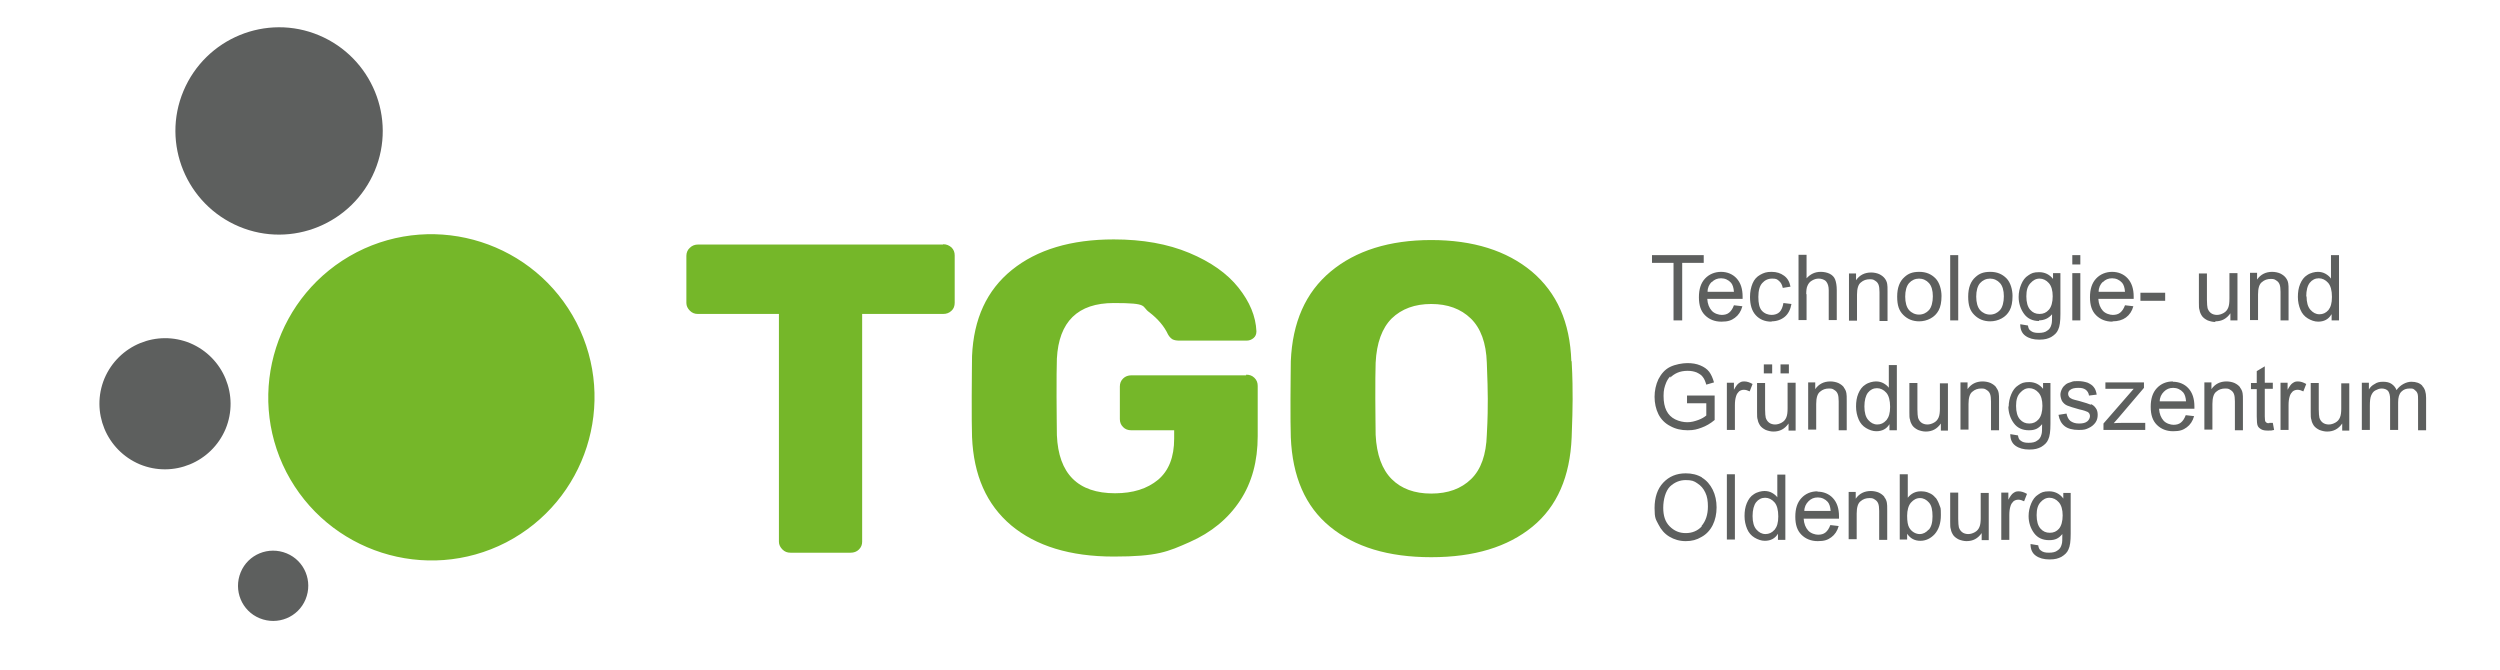 <?xml version="1.0" encoding="UTF-8"?>
<svg xmlns="http://www.w3.org/2000/svg" version="1.1" viewBox="0 0 778 208.5">
  <defs>
    <style>
      .cls-1 {
        fill: #5d5f5e;
      }

      .cls-2 {
        fill: #75b729;
      }
    </style>
  </defs>
  <!-- Generator: Adobe Illustrator 28.7.7, SVG Export Plug-In . SVG Version: 1.2.0 Build 194)  -->
  <g>
    <g id="Ebene_1">
      <path class="cls-1" d="M520.8,99.7h2.7v-17.9h6.7v-2.4h-16.1v2.4h6.7v17.9ZM542.2,95.3l-2.6-.3c-.4,1.1-.9,1.8-1.5,2.3-.6.5-1.4.7-2.3.7s-2.3-.4-3.1-1.3c-.8-.9-1.3-2.1-1.4-3.7h11c0-.3,0-.5,0-.7,0-2.4-.6-4.3-1.9-5.7-1.2-1.3-2.9-2-4.8-2s-3.7.7-5,2.1c-1.3,1.4-1.9,3.3-1.9,5.8s.6,4.3,1.9,5.6c1.3,1.3,3,2,5.1,2s3.1-.4,4.2-1.2c1.1-.8,1.9-2,2.3-3.5ZM532.7,87.8c.8-.8,1.7-1.2,2.9-1.2s2.3.5,3.1,1.4c.5.6.8,1.5.9,2.8h-8.2c0-1.3.5-2.3,1.3-3.1ZM551.3,100c1.6,0,3-.5,4.1-1.4s1.8-2.3,2.1-4l-2.5-.3c-.2,1.2-.6,2.2-1.2,2.8s-1.5.9-2.5.9-2.2-.4-3-1.3-1.1-2.3-1.1-4.3.4-3.4,1.2-4.3c.8-.9,1.8-1.4,3.1-1.4s1.5.2,2.1.7,1,1.2,1.2,2.2l2.4-.4c-.3-1.5-.9-2.6-2-3.4s-2.3-1.2-3.9-1.2-2.4.3-3.5.9-1.9,1.5-2.4,2.7-.8,2.6-.8,4.2c0,2.5.6,4.4,1.8,5.7,1.2,1.3,2.8,2,4.9,2ZM562.1,91.6c0-1.2.1-2.1.4-2.7.3-.7.7-1.2,1.4-1.6s1.3-.6,2.1-.6,1.8.3,2.3.9.8,1.5.8,2.7v9.3h2.5v-9.3c0-1.4-.2-2.5-.5-3.3-.3-.8-.9-1.4-1.7-1.8-.8-.4-1.8-.6-2.8-.6-1.8,0-3.2.7-4.4,2v-7.3h-2.5v20.3h2.5v-8.1ZM577.9,91.7c0-1.9.4-3.2,1.2-3.8.8-.7,1.7-1,2.8-1s1.2.2,1.7.5c.5.3.8.7,1,1.2.2.5.3,1.3.3,2.3v9h2.5v-9.1c0-1.2,0-2-.1-2.4-.1-.7-.4-1.3-.8-1.8-.4-.5-.9-.9-1.7-1.3-.7-.3-1.6-.5-2.5-.5-2,0-3.6.8-4.7,2.4v-2.1h-2.2v14.7h2.5v-8ZM597.2,100c1.3,0,2.5-.3,3.6-.9,1.1-.6,1.9-1.4,2.5-2.5.6-1.1.9-2.6.9-4.5s-.6-4.2-1.9-5.5c-1.3-1.3-2.9-2-5-2s-3.4.5-4.6,1.6c-1.5,1.3-2.3,3.3-2.3,6.1s.6,4.4,1.9,5.7c1.3,1.3,2.9,2,5,2ZM594.1,88.1c.8-.9,1.9-1.4,3.1-1.4s2.3.5,3.1,1.4c.8.9,1.2,2.3,1.2,4.1s-.4,3.4-1.2,4.3c-.8.9-1.9,1.4-3.1,1.4s-2.3-.5-3.1-1.4c-.8-.9-1.2-2.4-1.2-4.2s.4-3.3,1.2-4.2ZM609.4,79.4h-2.5v20.3h2.5v-20.3ZM619.3,100c1.3,0,2.5-.3,3.6-.9,1.1-.6,1.9-1.4,2.5-2.5.6-1.1.9-2.6.9-4.5s-.6-4.2-1.9-5.5c-1.3-1.3-2.9-2-5-2s-3.4.5-4.6,1.6c-1.5,1.3-2.3,3.3-2.3,6.1s.6,4.4,1.9,5.7c1.3,1.3,2.9,2,5,2ZM616.2,88.1c.8-.9,1.9-1.4,3.1-1.4s2.3.5,3.1,1.4c.8.9,1.2,2.3,1.2,4.1s-.4,3.4-1.2,4.3c-.8.9-1.9,1.4-3.1,1.4s-2.3-.5-3.1-1.4c-.8-.9-1.2-2.4-1.2-4.2s.4-3.3,1.2-4.2ZM634.5,99.7c1.6,0,3-.6,4.1-1.9,0,1.6,0,2.7-.2,3.2-.2.8-.6,1.5-1.3,1.9-.6.5-1.5.7-2.7.7s-1.9-.2-2.5-.7c-.5-.3-.7-.9-.8-1.6l-2.4-.4c0,1.6.5,2.8,1.6,3.6,1.1.8,2.5,1.2,4.3,1.2s2.7-.3,3.7-.8c1-.6,1.8-1.3,2.2-2.3.5-1,.7-2.6.7-4.9v-12.7h-2.3v1.8c-1.1-1.4-2.6-2.1-4.3-2.1s-2.4.3-3.4,1c-1,.6-1.7,1.6-2.2,2.8-.5,1.2-.8,2.5-.8,3.9,0,2,.6,3.8,1.7,5.3,1.1,1.5,2.7,2.2,4.7,2.2ZM631.9,88.1c.8-.9,1.7-1.4,2.8-1.4s2.1.5,2.9,1.4c.8.9,1.2,2.3,1.2,4.1s-.4,3.3-1.2,4.2c-.8.9-1.7,1.3-2.9,1.3s-2.1-.4-2.9-1.3c-.8-.9-1.2-2.3-1.2-4.2s.4-3.1,1.2-4ZM647.4,85h-2.5v14.7h2.5v-14.7ZM647.4,79.4h-2.5v2.9h2.5v-2.9ZM657.4,100c1.7,0,3.1-.4,4.2-1.2,1.1-.8,1.9-2,2.3-3.5l-2.6-.3c-.4,1.1-.9,1.8-1.5,2.3-.6.5-1.4.7-2.3.7s-2.3-.4-3.1-1.3c-.8-.9-1.3-2.1-1.4-3.7h11c0-.3,0-.5,0-.7,0-2.4-.6-4.3-1.9-5.7-1.2-1.3-2.9-2-4.8-2s-3.7.7-5,2.1c-1.3,1.4-1.9,3.3-1.9,5.8s.6,4.3,1.9,5.6c1.3,1.3,3,2,5.1,2ZM654.4,87.8c.8-.8,1.7-1.2,2.9-1.2s2.3.5,3.1,1.4c.5.6.8,1.5.9,2.8h-8.2c0-1.3.5-2.3,1.3-3.1ZM673.8,91.1h-7.7v2.5h7.7v-2.5ZM689.4,100c2,0,3.5-.8,4.7-2.5v2.2h2.2v-14.7h-2.5v7.9c0,1.3-.1,2.2-.4,2.9-.3.7-.7,1.2-1.4,1.6-.7.4-1.4.6-2.1.6s-1.4-.2-1.9-.6c-.5-.4-.8-.9-1-1.5-.1-.5-.2-1.3-.2-2.6v-8.2h-2.5v9.1c0,1.1,0,1.8.2,2.3.1.7.4,1.3.8,1.9.4.5.9.9,1.7,1.3.8.3,1.6.5,2.4.5ZM709.7,99.7h2.5v-9.1c0-1.2,0-2-.1-2.4-.1-.7-.4-1.3-.8-1.8-.4-.5-.9-.9-1.7-1.3-.7-.3-1.6-.5-2.5-.5-2,0-3.6.8-4.7,2.4v-2.1h-2.2v14.7h2.5v-8c0-1.9.4-3.2,1.2-3.8.8-.7,1.7-1,2.8-1s1.2.2,1.7.5c.5.3.8.7,1,1.2.2.5.3,1.3.3,2.3v9ZM725.6,97.8v1.9h2.3v-20.3h-2.5v7.3c-.4-.6-1-1.1-1.7-1.5-.7-.4-1.5-.6-2.4-.6s-2.3.3-3.3,1c-1,.6-1.7,1.6-2.2,2.8s-.7,2.5-.7,4,.3,2.8.8,4c.5,1.2,1.3,2.1,2.3,2.7,1,.6,2.1,1,3.2,1,1.8,0,3.2-.7,4.1-2.2ZM717.7,92.3c0-2,.4-3.4,1.1-4.3.7-.9,1.7-1.4,2.8-1.4s2.1.5,2.9,1.4c.8.9,1.2,2.4,1.2,4.4s-.4,3.2-1.1,4.1c-.8.9-1.7,1.3-2.8,1.3s-2-.5-2.8-1.4c-.8-.9-1.2-2.3-1.2-4.2ZM519.8,117.5c.6-.6,1.3-1.1,2.2-1.5.9-.4,2-.6,3.2-.6s2,.2,2.8.5c.8.4,1.5.8,1.9,1.4.5.6.8,1.4,1.1,2.4l2.4-.7c-.4-1.4-.9-2.5-1.5-3.3-.7-.9-1.6-1.5-2.8-2-1.2-.5-2.5-.7-4-.7s-3.8.4-5.4,1.2-2.7,2.1-3.6,3.8c-.8,1.7-1.2,3.6-1.2,5.5s.4,3.8,1.2,5.4c.8,1.6,2.1,2.9,3.7,3.7,1.6.9,3.4,1.3,5.4,1.3s2.9-.3,4.3-.8c1.4-.5,2.8-1.3,4.1-2.4v-7.6h-8.6v2.4h6v3.8c-.6.5-1.4,1-2.5,1.4-1.1.4-2.2.7-3.4.7s-2.6-.3-3.8-.9c-1.2-.6-2.1-1.5-2.7-2.7-.6-1.2-.9-2.7-.9-4.6s.3-2.8.8-4.1c.3-.7.7-1.4,1.3-2ZM545.4,119.5c-.9-.5-1.7-.8-2.6-.8s-1.1.2-1.6.5c-.5.3-1,1-1.6,2.1v-2.2h-2.2v14.7h2.5v-7.7c0-1.1.1-2,.4-2.9.2-.6.5-1,.9-1.4.4-.3.9-.5,1.5-.5s1.2.2,1.8.5l.9-2.3ZM554.1,116.2h2.6v-2.8h-2.6v2.8ZM558.8,133.8v-14.7h-2.5v7.9c0,1.3-.1,2.2-.4,2.9-.3.7-.7,1.2-1.4,1.6-.7.4-1.4.6-2.1.6s-1.4-.2-1.9-.6c-.5-.4-.8-.9-1-1.5-.1-.5-.2-1.3-.2-2.6v-8.2h-2.5v9.1c0,1.1,0,1.8.2,2.3.1.7.4,1.3.8,1.9.4.5.9.9,1.7,1.3.8.3,1.6.5,2.4.5,2,0,3.5-.8,4.7-2.5v2.2h2.2ZM548.9,116.2h2.6v-2.8h-2.6v2.8ZM573.8,120.5c-.4-.5-.9-.9-1.7-1.3-.7-.3-1.6-.5-2.5-.5-2,0-3.6.8-4.7,2.4v-2.1h-2.2v14.7h2.5v-8c0-1.9.4-3.2,1.2-3.8.8-.7,1.7-1,2.8-1s1.2.2,1.7.5c.5.3.8.7,1,1.2.2.5.3,1.3.3,2.3v9h2.5v-9.1c0-1.2,0-2-.1-2.4-.1-.7-.4-1.3-.8-1.8ZM587.9,120.8c-.4-.6-1-1.1-1.7-1.5-.7-.4-1.5-.6-2.4-.6s-2.3.3-3.3,1c-1,.6-1.7,1.6-2.2,2.8s-.7,2.5-.7,4,.3,2.8.8,4c.5,1.2,1.3,2.1,2.3,2.7,1,.6,2.1,1,3.2,1,1.8,0,3.2-.7,4.1-2.2v1.9h2.3v-20.3h-2.5v7.3ZM587,130.8c-.8.9-1.7,1.3-2.8,1.3s-2-.5-2.8-1.4c-.8-.9-1.2-2.3-1.2-4.2s.4-3.4,1.1-4.3c.7-.9,1.7-1.4,2.8-1.4s2.1.5,2.9,1.4c.8.9,1.2,2.4,1.2,4.4s-.4,3.2-1.1,4.1ZM603.7,127c0,1.3-.1,2.2-.4,2.9-.3.7-.7,1.2-1.4,1.6-.7.4-1.4.6-2.1.6s-1.4-.2-1.9-.6c-.5-.4-.8-.9-1-1.5-.1-.5-.2-1.3-.2-2.6v-8.2h-2.5v9.1c0,1.1,0,1.8.2,2.3.1.7.4,1.3.8,1.9.4.5.9.9,1.7,1.3.8.3,1.6.5,2.4.5,2,0,3.5-.8,4.7-2.5v2.2h2.2v-14.7h-2.5v7.9ZM621.2,120.5c-.4-.5-.9-.9-1.7-1.3-.7-.3-1.6-.5-2.5-.5-2,0-3.6.8-4.7,2.4v-2.1h-2.2v14.7h2.5v-8c0-1.9.4-3.2,1.2-3.8.8-.7,1.7-1,2.8-1s1.2.2,1.7.5c.5.3.8.7,1,1.2.2.5.3,1.3.3,2.3v9h2.5v-9.1c0-1.2,0-2-.1-2.4-.1-.7-.4-1.3-.8-1.8ZM625,126.4c0,2,.6,3.8,1.7,5.3,1.1,1.5,2.7,2.2,4.7,2.2s3-.6,4.1-1.9c0,1.6,0,2.7-.2,3.2-.2.8-.6,1.5-1.3,1.9-.6.5-1.5.7-2.7.7s-1.9-.2-2.5-.7c-.5-.3-.7-.9-.8-1.6l-2.4-.4c0,1.6.5,2.8,1.6,3.6,1.1.8,2.5,1.2,4.3,1.2s2.7-.3,3.7-.8c1-.6,1.8-1.3,2.2-2.3.5-1,.7-2.6.7-4.9v-12.7h-2.3v1.8c-1.1-1.4-2.6-2.1-4.3-2.1s-2.4.3-3.4,1c-1,.6-1.7,1.6-2.2,2.8-.5,1.2-.8,2.5-.8,3.9ZM628.7,122.2c.8-.9,1.7-1.4,2.8-1.4s2.1.5,2.9,1.4c.8.9,1.2,2.3,1.2,4.1s-.4,3.3-1.2,4.2c-.8.9-1.7,1.3-2.9,1.3s-2.1-.4-2.9-1.3c-.8-.9-1.2-2.3-1.2-4.2s.4-3.1,1.2-4ZM650.8,126c-.7-.3-1.9-.7-3.7-1.2-1.2-.3-2-.5-2.2-.6-.4-.2-.8-.4-1-.7-.2-.3-.3-.6-.3-.9,0-.5.2-1,.7-1.3.5-.4,1.3-.6,2.5-.6s1.7.2,2.3.6c.5.4.9,1,1,1.8l2.4-.3c-.2-1-.4-1.7-.9-2.3-.4-.6-1.1-1-1.9-1.4-.9-.3-1.9-.5-3-.5s-1.5,0-2.2.3c-.7.2-1.2.4-1.6.7-.5.4-.9.8-1.2,1.4-.3.6-.5,1.2-.5,1.8s.2,1.4.5,2c.4.6.9,1.1,1.6,1.4s2,.7,3.8,1.2c1.4.3,2.2.6,2.6.8.5.3.7.8.7,1.3s-.3,1.2-.8,1.6c-.6.5-1.4.7-2.6.7s-2-.3-2.7-.8c-.6-.5-1-1.3-1.2-2.3l-2.5.4c.3,1.6.9,2.7,1.9,3.5s2.5,1.2,4.4,1.2,2.2-.2,3.1-.6,1.6-1,2.1-1.7c.5-.7.7-1.5.7-2.4s-.2-1.6-.6-2.1c-.4-.6-.9-1-1.6-1.3ZM657.7,131.8l1.5-1.7,8-9.4v-1.7h-12v2h6c.8,0,1.8,0,2.8,0l-9.4,10.8v2h13v-2.2h-6.8c-1,0-2,0-3.2.1ZM676.2,118.7c-2,0-3.7.7-5,2.1-1.3,1.4-1.9,3.3-1.9,5.8s.6,4.3,1.9,5.6c1.3,1.3,3,2,5.1,2s3.1-.4,4.2-1.2c1.1-.8,1.9-2,2.3-3.5l-2.6-.3c-.4,1.1-.9,1.8-1.5,2.3-.6.5-1.4.7-2.3.7s-2.3-.4-3.1-1.3c-.8-.9-1.3-2.1-1.4-3.7h11c0-.3,0-.5,0-.7,0-2.4-.6-4.3-1.9-5.7-1.2-1.3-2.9-2-4.8-2ZM672.1,125c0-1.3.5-2.3,1.3-3.1.8-.8,1.7-1.2,2.9-1.2s2.3.5,3.1,1.4c.5.6.8,1.5.9,2.8h-8.2ZM697.1,120.5c-.4-.5-.9-.9-1.7-1.3-.7-.3-1.6-.5-2.5-.5-2,0-3.6.8-4.7,2.4v-2.1h-2.2v14.7h2.5v-8c0-1.9.4-3.2,1.2-3.8.8-.7,1.7-1,2.8-1s1.2.2,1.7.5c.5.3.8.7,1,1.2.2.5.3,1.3.3,2.3v9h2.5v-9.1c0-1.2,0-2-.1-2.4-.1-.7-.4-1.3-.8-1.8ZM706.2,131.7c-.4,0-.7,0-.9-.2-.2-.1-.3-.3-.4-.5,0-.2-.1-.7-.1-1.4v-8.6h2.5v-1.9h-2.5v-5.1l-2.5,1.5v3.7h-1.8v1.9h1.8v8.5c0,1.5.1,2.5.3,2.9.2.5.6.8,1.1,1.1.5.3,1.2.4,2.1.4s1.2,0,1.9-.2l-.4-2.2c-.5,0-.8,0-1.1,0ZM713.5,119.2c-.5.3-1,1-1.6,2.1v-2.2h-2.2v14.7h2.5v-7.7c0-1.1.1-2,.4-2.9.2-.6.5-1,.9-1.4.4-.3.9-.5,1.5-.5s1.2.2,1.8.5l.9-2.3c-.9-.5-1.7-.8-2.6-.8s-1.1.2-1.6.5ZM728.6,127c0,1.3-.1,2.2-.4,2.9-.3.7-.7,1.2-1.4,1.6-.7.4-1.4.6-2.1.6s-1.4-.2-1.9-.6c-.5-.4-.8-.9-1-1.5-.1-.5-.2-1.3-.2-2.6v-8.2h-2.5v9.1c0,1.1,0,1.8.2,2.3.1.7.4,1.3.8,1.9.4.5.9.9,1.7,1.3.8.3,1.6.5,2.4.5,2,0,3.5-.8,4.7-2.5v2.2h2.2v-14.7h-2.5v7.9ZM753.8,120c-.8-.8-1.9-1.2-3.4-1.2s-3.4.9-4.6,2.6c-.3-.8-.8-1.4-1.5-1.9-.7-.5-1.6-.7-2.7-.7s-1.9.2-2.6.7c-.8.4-1.4,1-1.8,1.7v-2.1h-2.2v14.7h2.5v-7.6c0-1.3.1-2.4.4-3.1.3-.7.7-1.3,1.3-1.6s1.2-.6,2-.6,1.6.3,2,.8c.4.6.6,1.4.6,2.5v9.6h2.5v-8.6c0-1.5.3-2.6,1-3.3s1.5-1,2.6-1,1.1.1,1.5.4c.4.3.7.6.9,1.1s.2,1.2.2,2.2v9.3h2.5v-10.1c0-1.7-.4-2.9-1.2-3.7ZM529.7,148.6c-1.5-.9-3.2-1.3-5.1-1.3-2.9,0-5.2,1-7,2.9-1.8,1.9-2.7,4.6-2.7,7.9s.4,3.5,1.2,5.1,1.9,2.9,3.4,3.8c1.5.9,3.2,1.4,5.1,1.4s3.4-.4,4.9-1.3c1.5-.8,2.7-2.1,3.5-3.7.8-1.6,1.2-3.5,1.2-5.5s-.4-3.9-1.2-5.5-1.9-2.9-3.4-3.8ZM529.6,163.8c-1.3,1.4-3,2.1-5,2.1s-3.6-.7-5-2.1-2-3.3-2-5.8.7-5.2,2.1-6.6c1.4-1.3,3-2,4.9-2s2.6.3,3.6,1c1.1.7,1.9,1.6,2.5,2.9.6,1.2.8,2.7.8,4.3,0,2.6-.7,4.6-2,6.1ZM537.4,167.9h2.5v-20.3h-2.5v20.3ZM553.2,154.9c-.4-.6-1-1.1-1.7-1.5-.7-.4-1.5-.6-2.4-.6s-2.3.3-3.3,1c-1,.6-1.7,1.6-2.2,2.8-.5,1.2-.7,2.5-.7,4s.3,2.8.8,4c.5,1.2,1.3,2.1,2.3,2.7,1,.6,2.1,1,3.2,1,1.8,0,3.2-.7,4.1-2.2v1.9h2.3v-20.3h-2.5v7.3ZM552.2,164.9c-.8.9-1.7,1.3-2.8,1.3s-2-.5-2.8-1.4c-.8-.9-1.2-2.3-1.2-4.2s.4-3.4,1.1-4.3c.7-.9,1.7-1.4,2.8-1.4s2.1.5,2.9,1.4c.8.9,1.2,2.4,1.2,4.4s-.4,3.2-1.1,4.1ZM565.6,152.9c-2,0-3.7.7-5,2.1-1.3,1.4-1.9,3.3-1.9,5.8s.6,4.3,1.9,5.6c1.3,1.3,3,2,5.1,2s3.1-.4,4.2-1.2c1.1-.8,1.9-2,2.3-3.5l-2.6-.3c-.4,1.1-.9,1.8-1.5,2.3-.6.5-1.4.7-2.3.7s-2.3-.4-3.1-1.3c-.8-.9-1.3-2.1-1.4-3.7h11c0-.3,0-.5,0-.7,0-2.4-.6-4.3-1.9-5.7-1.2-1.3-2.9-2-4.8-2ZM561.5,159.1c0-1.3.5-2.3,1.3-3.1.8-.8,1.7-1.2,2.9-1.2s2.3.5,3.1,1.4c.5.6.8,1.5.9,2.8h-8.2ZM586.4,154.6c-.4-.5-.9-.9-1.7-1.3-.7-.3-1.6-.5-2.5-.5-2,0-3.6.8-4.7,2.4v-2.1h-2.2v14.7h2.5v-8c0-1.9.4-3.2,1.2-3.8.8-.7,1.7-1,2.8-1s1.2.2,1.7.5c.5.3.8.7,1,1.2.2.5.3,1.3.3,2.3v9h2.5v-9.1c0-1.2,0-2-.1-2.4-.1-.7-.4-1.3-.8-1.8ZM602.3,154.9c-.5-.7-1.2-1.2-2-1.5-.8-.4-1.7-.5-2.6-.5-1.6,0-3,.7-4,2v-7.3h-2.5v20.3h2.3v-1.8c1,1.5,2.4,2.2,4.1,2.2s3.2-.7,4.5-2.1c1.2-1.4,1.9-3.3,1.9-5.9s-.1-2.1-.4-3c-.3-.9-.7-1.7-1.2-2.4ZM600.2,164.8c-.8.9-1.7,1.4-2.8,1.4s-2.4-.6-3.2-1.9c-.5-.8-.7-2.1-.7-3.8s.4-3.2,1.2-4.1c.8-.9,1.7-1.4,2.8-1.4s2,.5,2.8,1.4c.8.9,1.1,2.3,1.1,4.3s-.4,3.3-1.2,4.2ZM616.4,161.1c0,1.3-.1,2.2-.4,2.9-.3.7-.7,1.2-1.4,1.6-.7.4-1.4.6-2.1.6s-1.4-.2-1.9-.6c-.5-.4-.8-.9-1-1.5-.1-.5-.2-1.3-.2-2.6v-8.2h-2.5v9.1c0,1.1,0,1.8.2,2.3.1.7.4,1.3.8,1.9.4.5.9.9,1.7,1.3.8.3,1.6.5,2.4.5,2,0,3.5-.8,4.7-2.5v2.2h2.2v-14.7h-2.5v7.9ZM626.6,153.4c-.5.3-1,1-1.6,2.1v-2.2h-2.2v14.7h2.5v-7.7c0-1.1.1-2,.4-2.9.2-.6.5-1,.9-1.4.4-.3.9-.5,1.5-.5s1.2.2,1.8.5l.9-2.3c-.9-.5-1.7-.8-2.6-.8s-1.1.2-1.6.5ZM642,155c-1.1-1.4-2.6-2.1-4.3-2.1s-2.4.3-3.4,1c-1,.6-1.7,1.6-2.2,2.8-.5,1.2-.8,2.5-.8,3.9,0,2,.6,3.8,1.7,5.3,1.1,1.5,2.7,2.2,4.7,2.2s3-.6,4.1-1.9c0,1.6,0,2.7-.2,3.2-.2.8-.6,1.5-1.3,1.9-.6.5-1.5.7-2.7.7s-1.9-.2-2.5-.7c-.5-.3-.7-.9-.8-1.6l-2.4-.4c0,1.6.5,2.8,1.6,3.6,1.1.8,2.5,1.2,4.3,1.2s2.7-.3,3.7-.8c1-.6,1.8-1.3,2.2-2.3.5-1,.7-2.6.7-4.9v-12.7h-2.3v1.8ZM640.8,164.5c-.8.9-1.7,1.3-2.9,1.3s-2.1-.4-2.9-1.3c-.8-.9-1.2-2.3-1.2-4.2s.4-3.1,1.2-4c.8-.9,1.7-1.4,2.8-1.4s2.1.5,2.9,1.4c.8.9,1.2,2.3,1.2,4.1s-.4,3.3-1.2,4.2ZM59.2,106.8c-10.4-4.3-22.3.6-26.7,11-4.3,10.4.6,22.3,11,26.7,10.4,4.3,22.3-.6,26.7-11,4.3-10.4-.6-22.3-11-26.7ZM89.2,172.2c-5.6-2.3-12,.3-14.3,5.9-2.3,5.6.3,12,5.9,14.3,5.6,2.3,12-.3,14.3-5.9,2.3-5.6-.3-12-5.9-14.3ZM99.3,11c-16.4-6.9-35.3.9-42.2,17.3-6.9,16.4.9,35.3,17.3,42.2,16.4,6.9,35.3-.9,42.2-17.3,6.9-16.4-.9-35.3-17.3-42.2Z"/>
      <path class="cls-2" d="M293.5,76.1h-76.3c-.9,0-1.8.3-2.5,1-.7.6-1.1,1.5-1.1,2.5v14.7c0,.9.4,1.7,1.1,2.4.7.7,1.5,1,2.5,1h25.2v70.9c0,.9.4,1.7,1.1,2.4s1.5,1,2.5,1h18.7c1,0,1.9-.3,2.6-1,.7-.7,1-1.5,1-2.4v-70.9h25.2c1,0,1.9-.3,2.6-1,.7-.6,1-1.5,1-2.5v-14.7c0-1-.3-1.8-1-2.5-.7-.6-1.5-1-2.6-1ZM387.8,116.8h-35.7c-1,0-1.9.3-2.6,1-.7.7-1,1.5-1,2.5v10.1c0,1,.3,1.8,1,2.5.7.7,1.5,1,2.6,1h13.3v2.6c0,5.8-1.7,10-5,12.8-3.4,2.8-7.8,4.2-13.4,4.2-11.5,0-17.6-6-18.1-18.1,0-2.6-.1-6.6-.1-11.9s0-9.4.1-11.9c.6-11.5,6.5-17.3,17.7-17.3s8.4,1,11.1,2.9c2.6,2,4.6,4.3,5.8,6.9.4.7.9,1.2,1.4,1.5.6.3,1.3.4,2.3.4h20.7c.9,0,1.6-.3,2.2-.8.6-.5.9-1.2.9-2.1-.2-4.7-2.1-9.2-5.6-13.6s-8.6-8-15.3-10.8c-6.7-2.8-14.5-4.2-23.5-4.2-13.3,0-23.9,3.2-31.7,9.5-7.8,6.3-11.9,15.2-12.4,26.8,0,2.6-.1,6.8-.1,12.6s0,10,.1,12.6c.5,11.9,4.5,21,12.2,27.5,7.7,6.4,18.3,9.7,31.9,9.7s16.8-1.5,23.6-4.5c6.8-3,12-7.3,15.7-12.9,3.7-5.6,5.5-12.3,5.5-20.1v-15.6c0-1-.3-1.8-1-2.5-.7-.7-1.5-1-2.6-1ZM489,112.4c-.4-12.1-4.5-21.3-12.3-27.9-7.8-6.5-18.3-9.8-31.3-9.8s-23.5,3.3-31.3,9.8c-7.8,6.5-11.9,15.8-12.4,27.9,0,2.6-.1,6.6-.1,11.9s0,9.1.1,11.8c.5,12.2,4.5,21.5,12.2,27.8,7.7,6.3,18.1,9.5,31.5,9.5s23.8-3.2,31.5-9.5,11.7-15.6,12.2-27.8c.2-5.3.3-9.2.3-11.8s0-6.6-.3-11.9ZM462.7,135.3c-.2,6.2-1.8,10.8-4.9,13.8-3.1,3-7.2,4.5-12.4,4.5s-9.3-1.5-12.3-4.5c-3-3-4.7-7.6-5-13.8,0-2.6-.1-6.4-.1-11.2s0-8.7.1-11.2c.3-6.2,2-10.8,5-13.8,3.1-3,7.2-4.5,12.3-4.5s9.2,1.5,12.3,4.5,4.8,7.6,5,13.8c.2,5.1.3,8.9.3,11.2s0,5.9-.3,11.2ZM111,78.5c-24.9,12.9-34.7,43.5-21.9,68.4,12.9,24.9,43.5,34.7,68.4,21.9,24.9-12.9,34.7-43.5,21.9-68.4-12.9-24.9-43.5-34.7-68.4-21.9Z"/>
    </g>
  </g>
</svg>